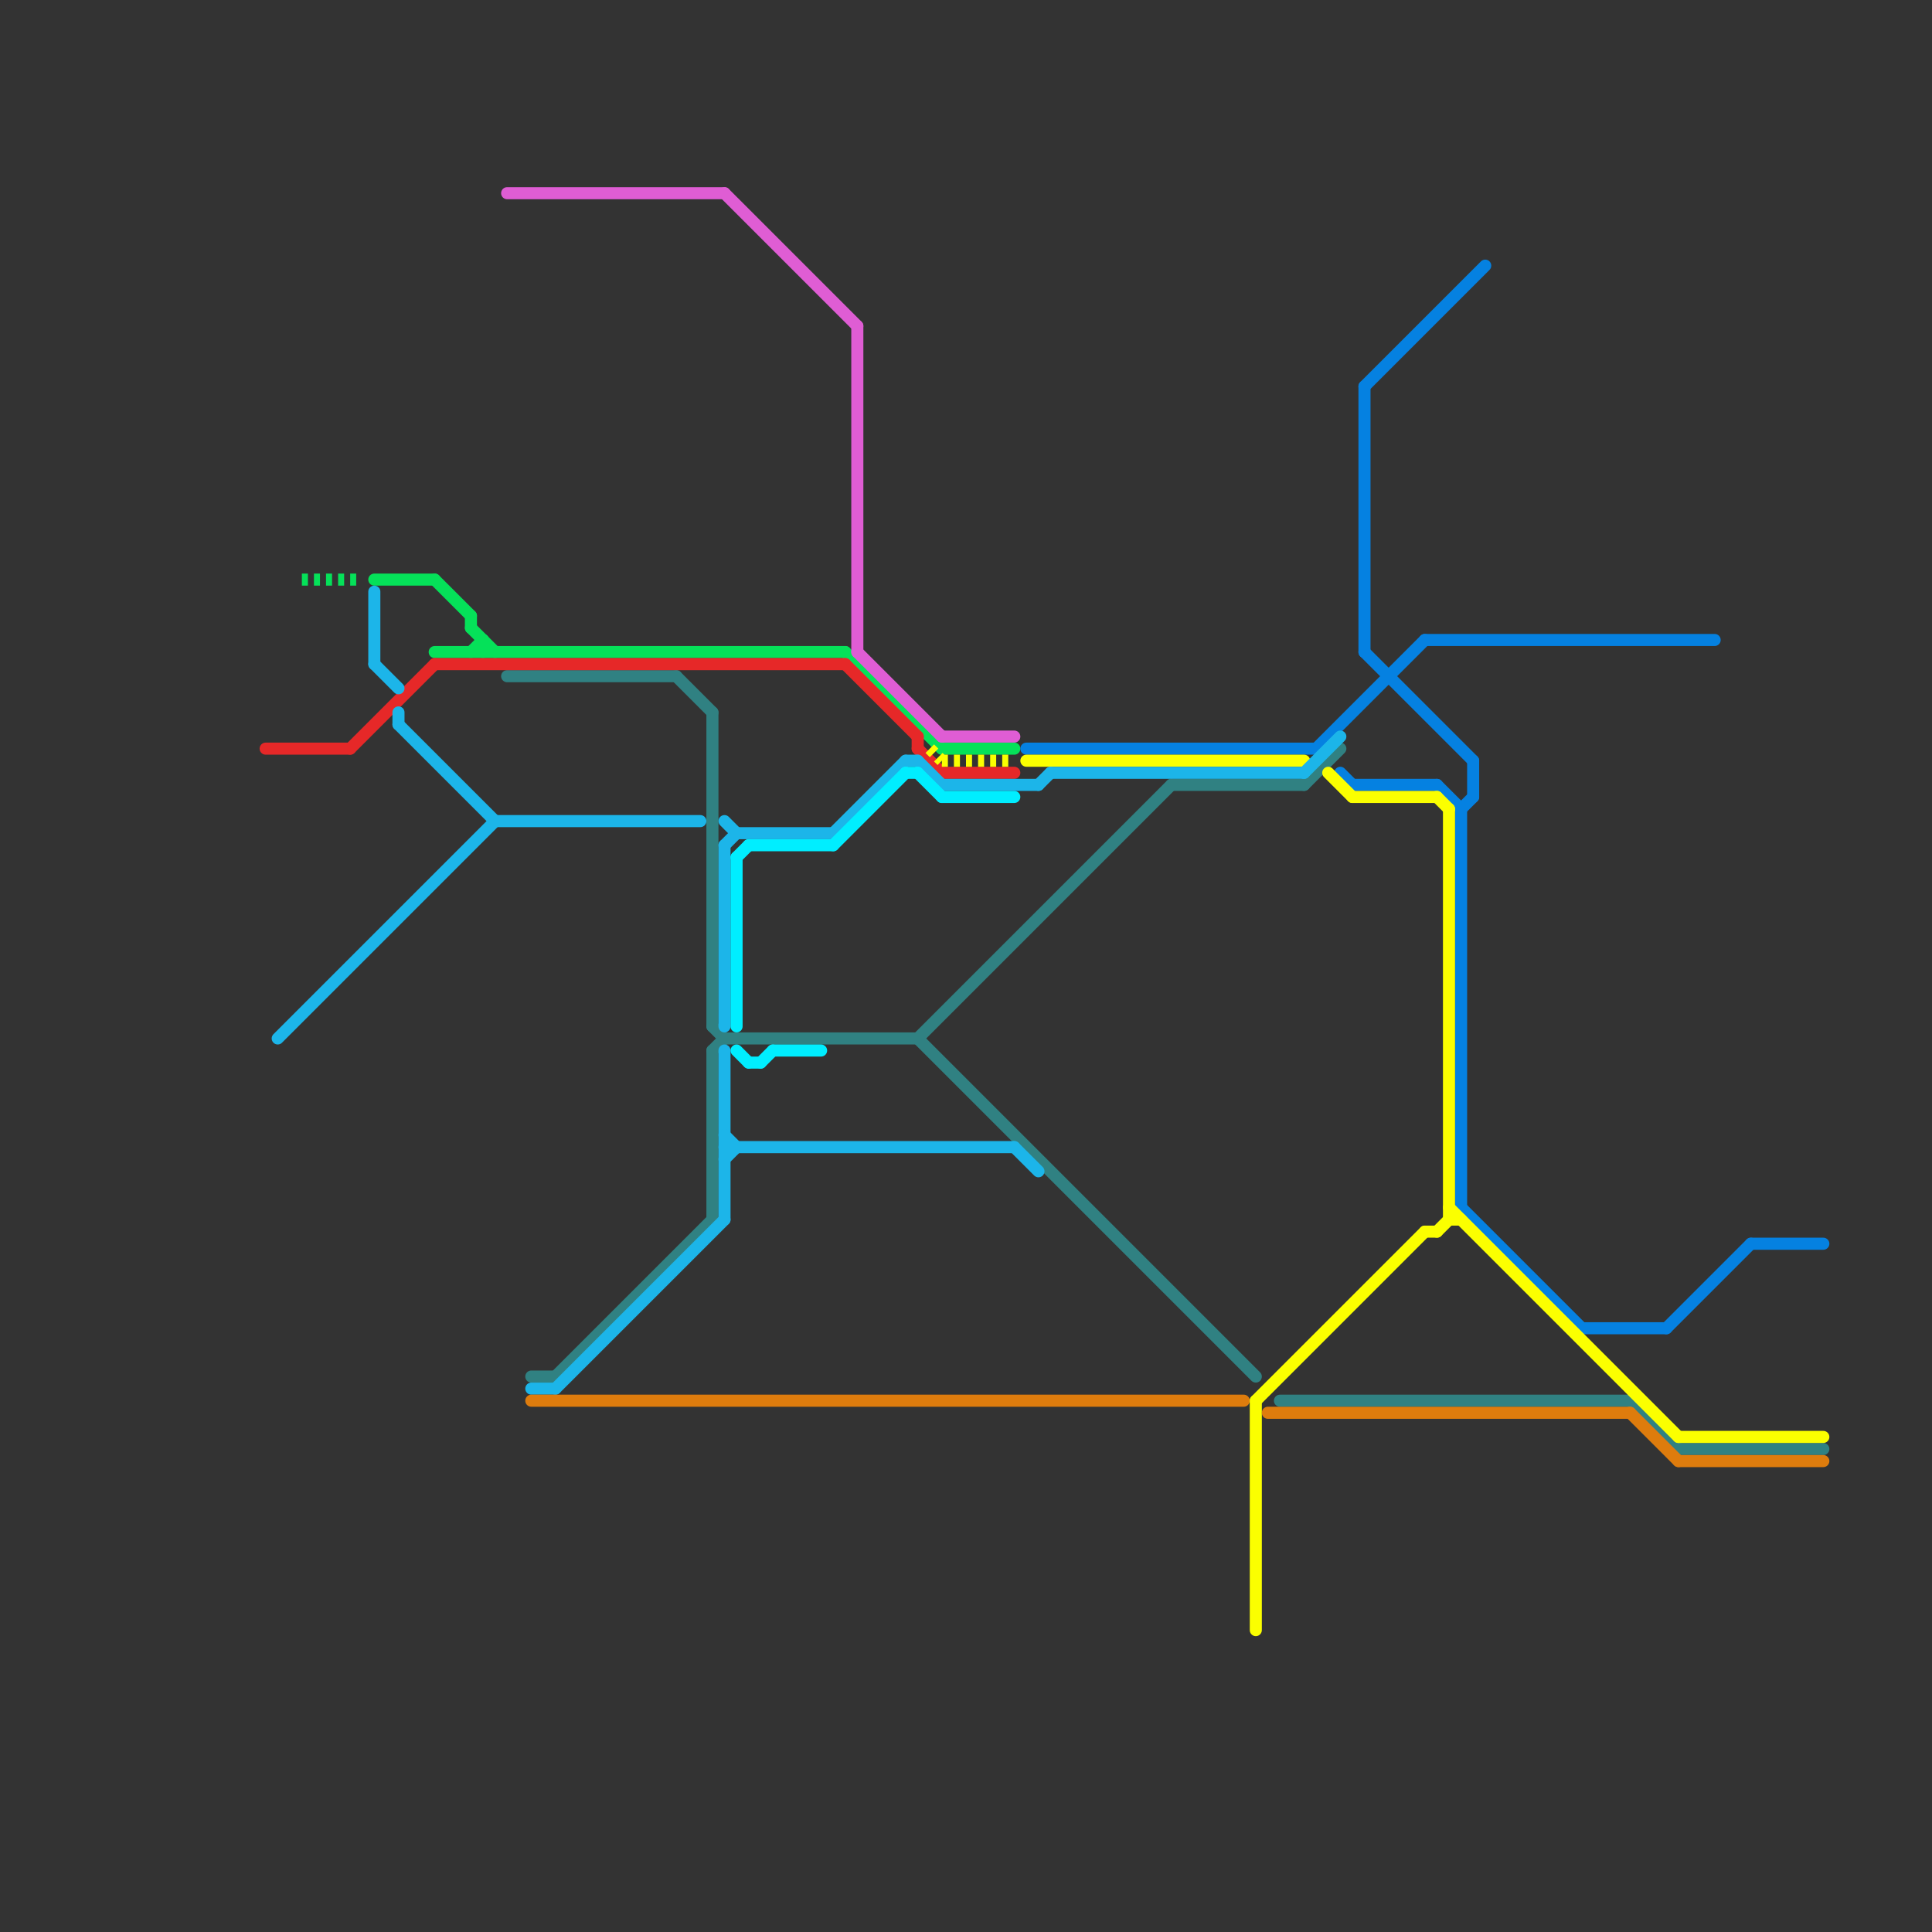 
<svg version="1.1" xmlns="http://www.w3.org/2000/svg" viewBox="0 0 160 160">
<rect x="0" y="0" width="160" height="160" fill="#333333" stroke="none"/>
<style>text { font: 1px Helvetica; font-weight: 600; white-space: pre; dominant-baseline: central; } line { stroke-width: 1; fill: none; stroke-linecap: round; stroke-linejoin: round; } .c0 { stroke: #308182 } .c1 { stroke: #05e159 } .c2 { stroke: #0581e1 } .c3 { stroke: #e62828 } .c4 { stroke: #fbff00 } .c5 { stroke: #1cb5e9 } .c6 { stroke: #df5dd4 } .c7 { stroke: #00eeff } .c8 { stroke: #de7c0d } .w1 { stroke-width: 1; }.l2 { stroke-dasharray: .5 .5; stroke-linecap: butt; }</style><defs><g id="csm-e62828"><circle r="0.4" fill="#e62828"/><circle r="0.2" fill="#fff"/></g><g id="csm-1cb5e9"><circle r="0.4" fill="#1cb5e9"/><circle r="0.2" fill="#fff"/></g><g id="csm-05e159"><circle r="0.4" fill="#05e159"/><circle r="0.2" fill="#fff"/></g><g id="csm-xf-05e159"><circle r="0.4" fill="#fff"/><circle r="0.2" fill="#05e159"/></g><g id="csm-xf-e62828"><circle r="0.4" fill="#fff"/><circle r="0.2" fill="#e62828"/></g><g id="csm-df5dd4"><circle r="0.4" fill="#df5dd4"/><circle r="0.2" fill="#fff"/></g><g id="csm-xf-308182"><circle r="0.4" fill="#fff"/><circle r="0.2" fill="#308182"/></g><g id="csm-xf-1cb5e9"><circle r="0.4" fill="#fff"/><circle r="0.2" fill="#1cb5e9"/></g><g id="csm-xf-de7c0d"><circle r="0.4" fill="#fff"/><circle r="0.2" fill="#de7c0d"/></g><g id="csm-xf-00eeff"><circle r="0.4" fill="#fff"/><circle r="0.2" fill="#00eeff"/></g><g id="csm-00eeff"><circle r="0.4" fill="#00eeff"/><circle r="0.2" fill="#fff"/></g><g id="csm-xf-df5dd4"><circle r="0.4" fill="#fff"/><circle r="0.2" fill="#df5dd4"/></g><g id="csm-xf-fbff00"><circle r="0.4" fill="#fff"/><circle r="0.2" fill="#fbff00"/></g><g id="csm-xf-0581e1"><circle r="0.4" fill="#fff"/><circle r="0.2" fill="#0581e1"/></g><g id="csm-308182"><circle r="0.4" fill="#308182"/><circle r="0.2" fill="#fff"/></g><g id="csm-fbff00"><circle r="0.4" fill="#fbff00"/><circle r="0.2" fill="#fff"/></g><g id="csm-de7c0d"><circle r="0.4" fill="#de7c0d"/><circle r="0.2" fill="#fff"/></g><g id="csm-0581e1"><circle r="0.4" fill="#0581e1"/><circle r="0.2" fill="#fff"/></g></defs><line class="c0 " x1="59" y1="85" x2="60" y2="86"/><line class="c0 " x1="59" y1="59" x2="59" y2="85"/><line class="c0 " x1="97" y1="65" x2="108" y2="65"/><line class="c0 " x1="42" y1="56" x2="56" y2="56"/><line class="c0 " x1="139" y1="120" x2="151" y2="120"/><line class="c0 " x1="46" y1="114" x2="59" y2="101"/><line class="c0 " x1="135" y1="116" x2="139" y2="120"/><line class="c0 " x1="108" y1="65" x2="111" y2="62"/><line class="c0 " x1="44" y1="114" x2="46" y2="114"/><line class="c0 " x1="106" y1="116" x2="135" y2="116"/><line class="c0 " x1="76" y1="86" x2="97" y2="65"/><line class="c0 " x1="59" y1="87" x2="60" y2="86"/><line class="c0 " x1="60" y1="86" x2="76" y2="86"/><line class="c0 " x1="56" y1="56" x2="59" y2="59"/><line class="c0 " x1="59" y1="87" x2="59" y2="101"/><line class="c0 " x1="76" y1="86" x2="104" y2="114"/><line class="c1 " x1="39" y1="51" x2="39" y2="52"/><line class="c1 " x1="70" y1="54" x2="78" y2="62"/><line class="c1 " x1="40" y1="53" x2="40" y2="54"/><line class="c1 " x1="39" y1="54" x2="40" y2="53"/><line class="c1 " x1="78" y1="62" x2="84" y2="62"/><line class="c1 " x1="39" y1="52" x2="41" y2="54"/><line class="c1 " x1="36" y1="48" x2="39" y2="51"/><line class="c1 " x1="31" y1="48" x2="36" y2="48"/><line class="c1 " x1="36" y1="54" x2="70" y2="54"/><line class="c1 l2" x1="25" y1="48" x2="30" y2="48"/><line class="c2 " x1="113" y1="54" x2="122" y2="63"/><line class="c2 " x1="85" y1="62" x2="109" y2="62"/><line class="c2 " x1="121" y1="67" x2="122" y2="66"/><line class="c2 " x1="118" y1="53" x2="142" y2="53"/><line class="c2 " x1="121" y1="67" x2="121" y2="100"/><line class="c2 " x1="122" y1="63" x2="122" y2="66"/><line class="c2 " x1="145" y1="103" x2="151" y2="103"/><line class="c2 " x1="113" y1="32" x2="123" y2="22"/><line class="c2 " x1="138" y1="110" x2="145" y2="103"/><line class="c2 " x1="119" y1="65" x2="121" y2="67"/><line class="c2 " x1="131" y1="110" x2="138" y2="110"/><line class="c2 " x1="109" y1="62" x2="118" y2="53"/><line class="c2 " x1="113" y1="32" x2="113" y2="54"/><line class="c2 " x1="111" y1="64" x2="112" y2="65"/><line class="c2 " x1="112" y1="65" x2="119" y2="65"/><line class="c2 " x1="121" y1="100" x2="131" y2="110"/><line class="c3 " x1="29" y1="62" x2="36" y2="55"/><line class="c3 " x1="36" y1="55" x2="70" y2="55"/><line class="c3 " x1="22" y1="62" x2="29" y2="62"/><line class="c3 " x1="78" y1="64" x2="84" y2="64"/><line class="c3 " x1="76" y1="62" x2="78" y2="64"/><line class="c3 " x1="70" y1="55" x2="76" y2="61"/><line class="c3 " x1="76" y1="61" x2="76" y2="62"/><line class="c4 " x1="85" y1="63" x2="108" y2="63"/><line class="c4 " x1="118" y1="102" x2="119" y2="102"/><line class="c4 " x1="139" y1="119" x2="151" y2="119"/><line class="c4 " x1="104" y1="116" x2="118" y2="102"/><line class="c4 " x1="120" y1="67" x2="120" y2="101"/><line class="c4 " x1="110" y1="64" x2="112" y2="66"/><line class="c4 " x1="120" y1="100" x2="139" y2="119"/><line class="c4 " x1="120" y1="101" x2="121" y2="101"/><line class="c4 " x1="119" y1="66" x2="120" y2="67"/><line class="c4 " x1="112" y1="66" x2="119" y2="66"/><line class="c4 " x1="119" y1="102" x2="120" y2="101"/><line class="c4 " x1="104" y1="116" x2="104" y2="135"/><line class="c4 l2" x1="78" y1="63" x2="84" y2="63"/><line class="c4 l2" x1="77" y1="62" x2="78" y2="63"/><line class="c5 " x1="76" y1="63" x2="78" y2="65"/><line class="c5 " x1="31" y1="49" x2="31" y2="55"/><line class="c5 " x1="60" y1="68" x2="61" y2="69"/><line class="c5 " x1="75" y1="63" x2="76" y2="63"/><line class="c5 " x1="33" y1="59" x2="33" y2="60"/><line class="c5 " x1="60" y1="95" x2="84" y2="95"/><line class="c5 " x1="60" y1="70" x2="61" y2="69"/><line class="c5 " x1="44" y1="115" x2="46" y2="115"/><line class="c5 " x1="108" y1="64" x2="111" y2="61"/><line class="c5 " x1="61" y1="69" x2="69" y2="69"/><line class="c5 " x1="69" y1="69" x2="75" y2="63"/><line class="c5 " x1="60" y1="70" x2="60" y2="85"/><line class="c5 " x1="78" y1="65" x2="86" y2="65"/><line class="c5 " x1="33" y1="60" x2="41" y2="68"/><line class="c5 " x1="60" y1="96" x2="61" y2="95"/><line class="c5 " x1="84" y1="95" x2="86" y2="97"/><line class="c5 " x1="46" y1="115" x2="60" y2="101"/><line class="c5 " x1="31" y1="55" x2="33" y2="57"/><line class="c5 " x1="60" y1="87" x2="60" y2="101"/><line class="c5 " x1="60" y1="94" x2="61" y2="95"/><line class="c5 " x1="41" y1="68" x2="58" y2="68"/><line class="c5 " x1="23" y1="86" x2="41" y2="68"/><line class="c5 " x1="86" y1="65" x2="87" y2="64"/><line class="c5 " x1="87" y1="64" x2="108" y2="64"/><line class="c6 " x1="71" y1="54" x2="78" y2="61"/><line class="c6 " x1="60" y1="16" x2="71" y2="27"/><line class="c6 " x1="78" y1="61" x2="84" y2="61"/><line class="c6 " x1="71" y1="27" x2="71" y2="54"/><line class="c6 " x1="42" y1="16" x2="60" y2="16"/><line class="c7 " x1="62" y1="70" x2="69" y2="70"/><line class="c7 " x1="61" y1="71" x2="61" y2="85"/><line class="c7 " x1="69" y1="70" x2="75" y2="64"/><line class="c7 " x1="76" y1="64" x2="78" y2="66"/><line class="c7 " x1="75" y1="64" x2="76" y2="64"/><line class="c7 " x1="63" y1="88" x2="64" y2="87"/><line class="c7 " x1="78" y1="66" x2="84" y2="66"/><line class="c7 " x1="62" y1="88" x2="63" y2="88"/><line class="c7 " x1="61" y1="87" x2="62" y2="88"/><line class="c7 " x1="64" y1="87" x2="68" y2="87"/><line class="c7 " x1="61" y1="71" x2="62" y2="70"/><line class="c8 " x1="44" y1="116" x2="103" y2="116"/><line class="c8 " x1="135" y1="117" x2="139" y2="121"/><line class="c8 " x1="139" y1="121" x2="151" y2="121"/><line class="c8 " x1="105" y1="117" x2="135" y2="117"/>
</svg>
